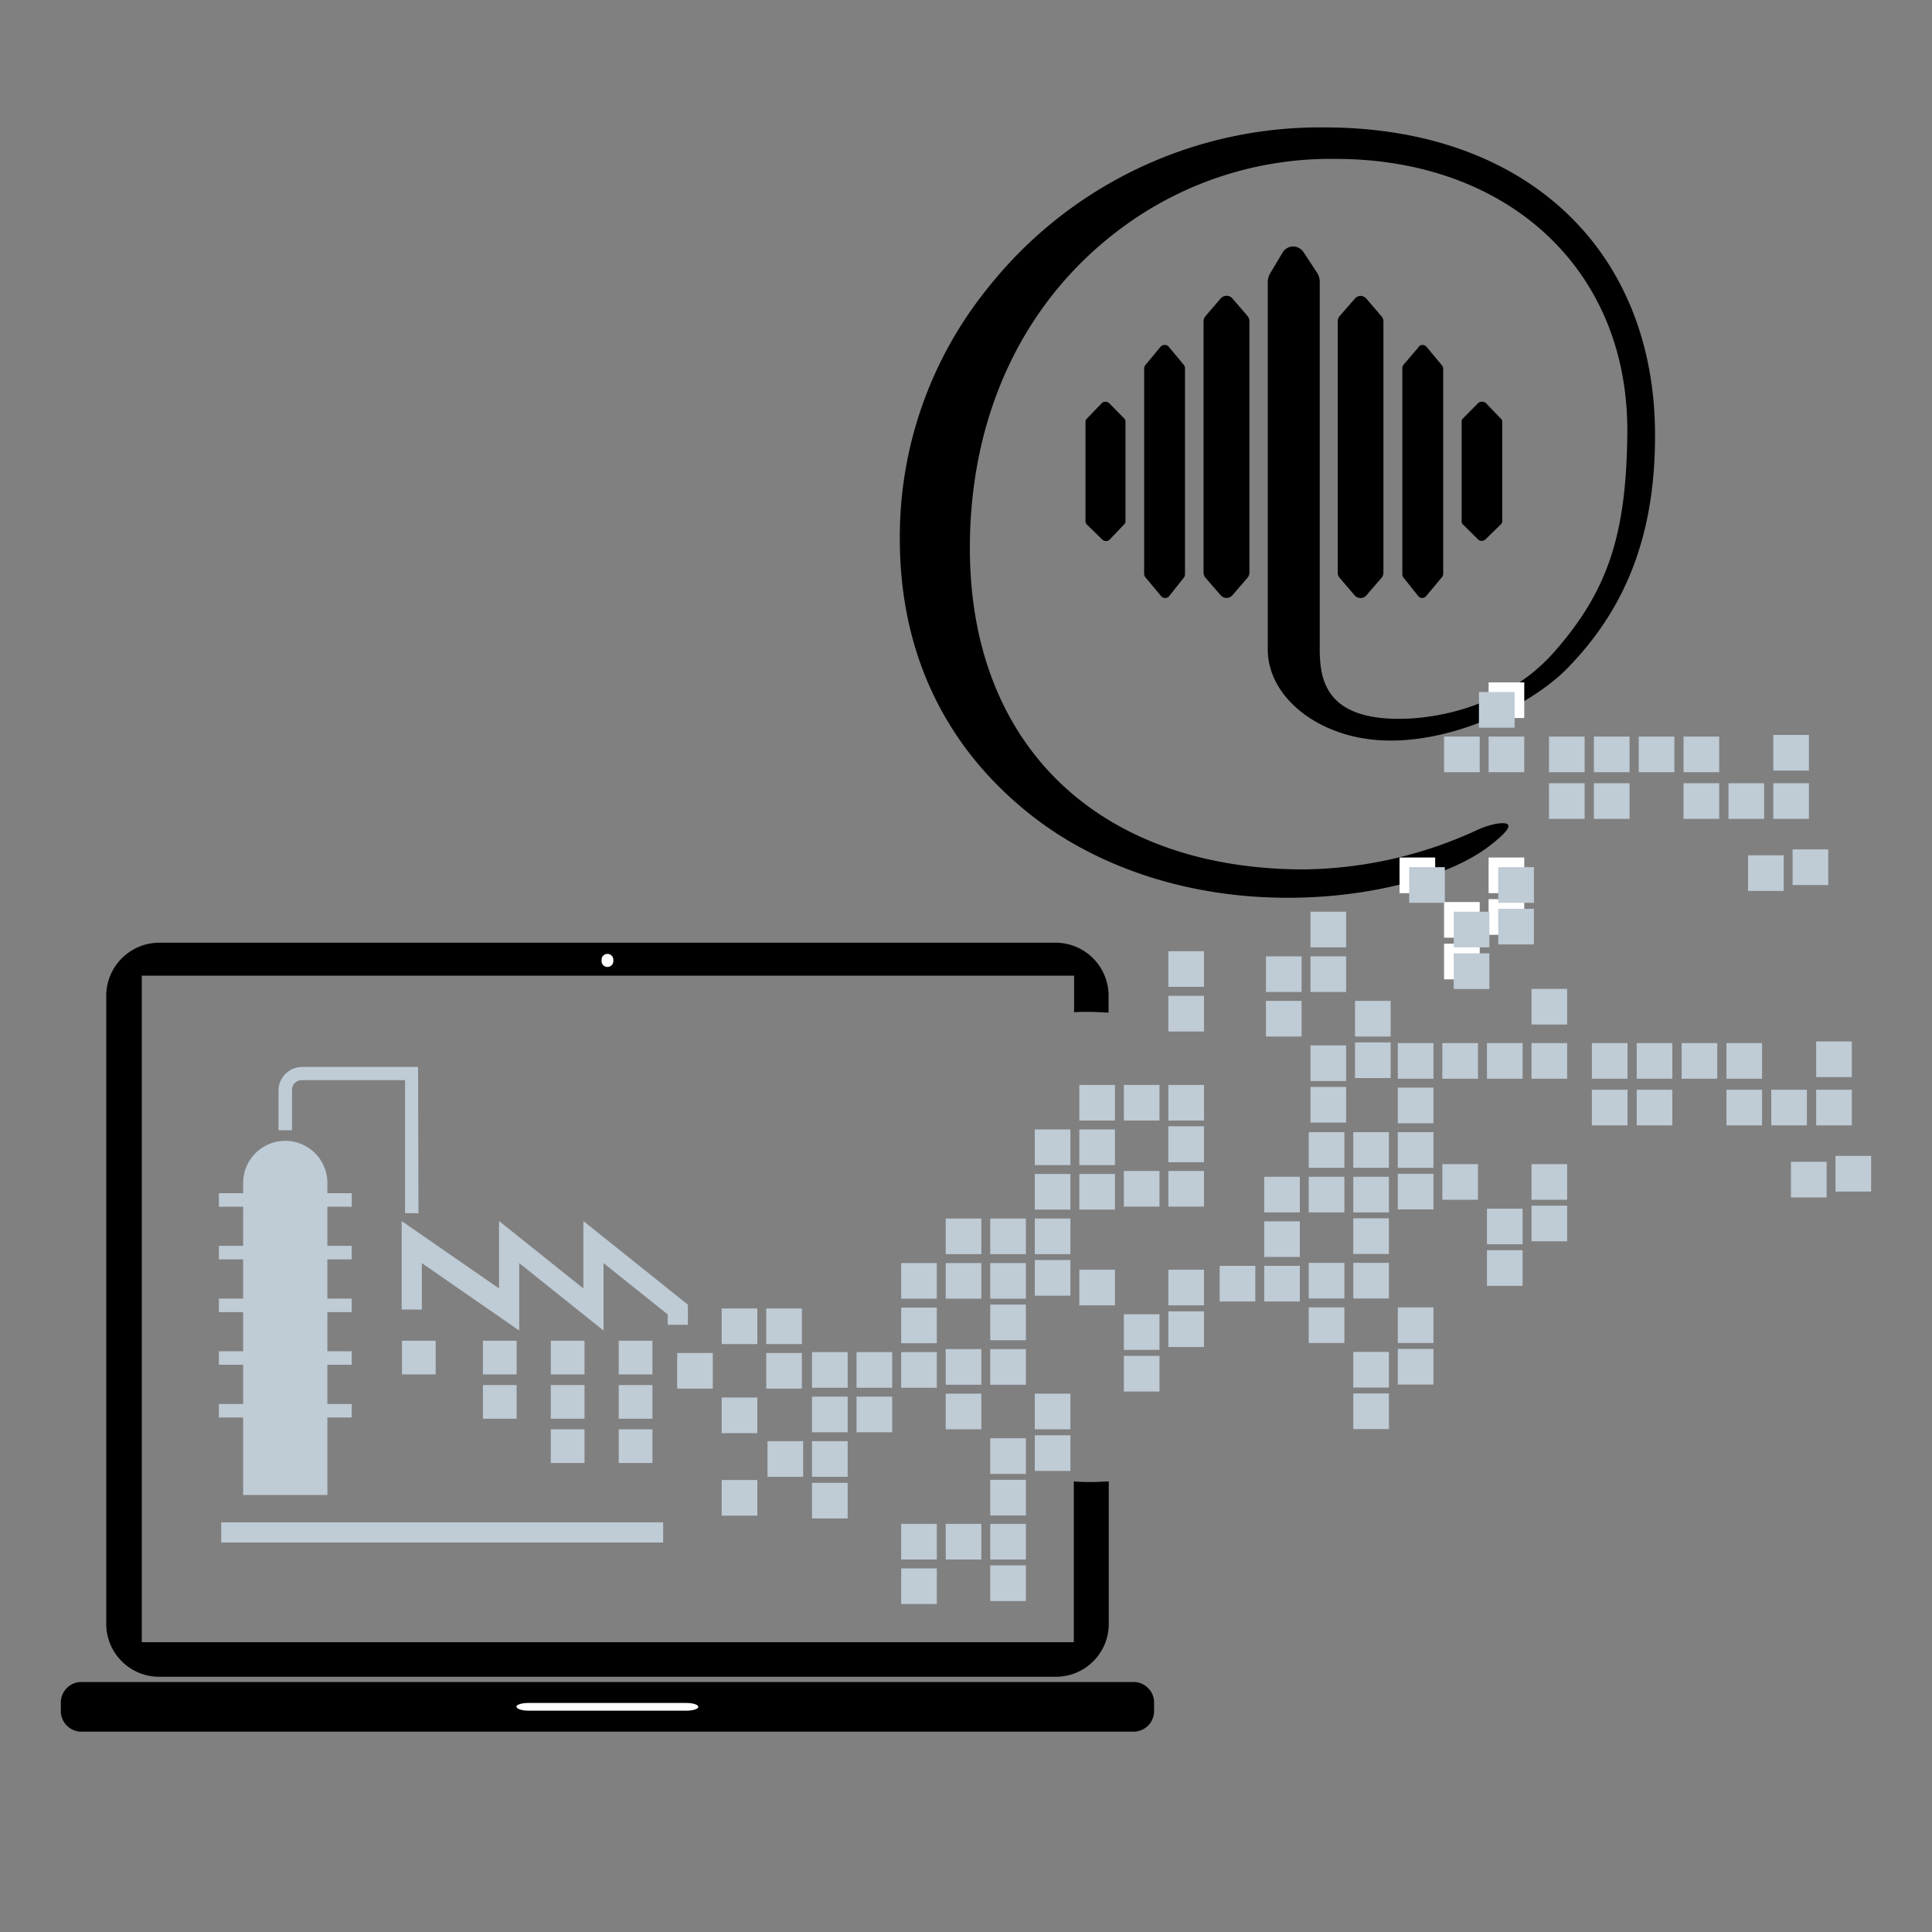 <svg id="Layer_1" data-name="Layer 1" xmlns="http://www.w3.org/2000/svg" viewBox="0 0 200 200"><rect x="0" y="0" width="200" height="200" fill="#808080" stroke="none"/><defs><style>.cls-1{fill:#fff;}.cls-2{fill:#bfcbd5;}</style></defs><path d="M114.46,104.82h.3v-1.65a5.49,5.49,0,0,0-5.39-5.58h-93A5.5,5.5,0,0,0,11,103.17V168a5.48,5.48,0,0,0,5.39,5.58h93a5.48,5.48,0,0,0,5.39-5.58V153.36h-.3a23,23,0,0,1-3.32,0V170H14.68V101h96.51v3.78A25.49,25.49,0,0,1,114.46,104.82Z"/><path d="M6.3,177a2.14,2.14,0,0,0,2,2.26H117.47a2.14,2.14,0,0,0,2-2.26v-.62a2.14,2.14,0,0,0-2-2.26H8.3a2.14,2.14,0,0,0-2,2.26Z"/><path class="cls-1" d="M53.48,176.69c0,.22.56.4,1.24.4H71.05c.68,0,1.24-.18,1.24-.4h0c0-.22-.56-.4-1.24-.4H54.68c-.68,0-1.24.18-1.24.4Z"/><path class="cls-1" d="M62.28,99.41a.61.61,0,0,0,1.21.16.43.43,0,0,0,0-.16.61.61,0,0,0-1.21-.15Z"/><rect class="cls-2" x="120.95" y="98.47" width="3.69" height="3.69"/><rect class="cls-2" x="120.95" y="103.09" width="3.69" height="3.69"/><rect class="cls-2" x="120.95" y="112.31" width="3.69" height="3.69"/><rect class="cls-2" x="120.95" y="116.61" width="3.69" height="3.69"/><rect class="cls-2" x="116.34" y="112.31" width="3.69" height="3.69"/><rect class="cls-2" x="116.34" y="121.22" width="3.69" height="3.69"/><rect class="cls-2" x="111.73" y="112.31" width="3.69" height="3.69"/><rect class="cls-2" x="111.73" y="116.92" width="3.69" height="3.69"/><rect class="cls-2" x="111.73" y="121.53" width="3.69" height="3.69"/><rect class="cls-2" x="107.12" y="116.92" width="3.69" height="3.69"/><rect class="cls-2" x="107.12" y="121.53" width="3.69" height="3.69"/><rect class="cls-2" x="120.95" y="131.44" width="3.69" height="3.69"/><rect class="cls-2" x="120.95" y="135.75" width="3.69" height="3.69"/><rect class="cls-2" x="116.34" y="136.05" width="3.69" height="3.69"/><rect class="cls-2" x="116.34" y="140.36" width="3.69" height="3.69"/><rect class="cls-2" x="111.73" y="131.44" width="3.69" height="3.69"/><rect class="cls-2" x="107.12" y="126.14" width="3.69" height="3.69"/><rect class="cls-2" x="107.12" y="130.44" width="3.69" height="3.69"/><rect class="cls-2" x="102.51" y="126.14" width="3.69" height="3.69"/><rect class="cls-2" x="102.51" y="130.75" width="3.69" height="3.69"/><rect class="cls-2" x="102.51" y="135.05" width="3.69" height="3.69"/><rect class="cls-2" x="97.9" y="126.14" width="3.69" height="3.69"/><rect class="cls-2" x="97.9" y="130.75" width="3.69" height="3.69"/><rect class="cls-2" x="97.9" y="139.66" width="3.69" height="3.69"/><rect class="cls-2" x="93.29" y="130.75" width="3.69" height="3.69"/><rect class="cls-2" x="93.29" y="135.36" width="3.69" height="3.69"/><rect class="cls-2" x="107.12" y="144.27" width="3.69" height="3.69"/><rect class="cls-2" x="107.12" y="148.58" width="3.69" height="3.69"/><rect class="cls-2" x="102.51" y="139.66" width="3.69" height="3.69"/><rect class="cls-2" x="102.51" y="148.89" width="3.69" height="3.69"/><rect class="cls-2" x="102.51" y="153.19" width="3.69" height="3.69"/><rect class="cls-2" x="97.9" y="144.27" width="3.69" height="3.69"/><rect class="cls-2" x="93.29" y="139.97" width="3.69" height="3.69"/><rect class="cls-2" x="88.67" y="139.97" width="3.69" height="3.69"/><rect class="cls-2" x="88.67" y="144.58" width="3.69" height="3.69"/><rect class="cls-2" x="84.06" y="139.97" width="3.69" height="3.69"/><rect class="cls-2" x="84.06" y="144.58" width="3.69" height="3.69"/><rect class="cls-2" x="84.06" y="149.19" width="3.69" height="3.69"/><rect class="cls-2" x="84.06" y="153.5" width="3.69" height="3.69"/><rect class="cls-2" x="79.45" y="149.19" width="3.69" height="3.69"/><rect class="cls-2" x="120.95" y="116.61" width="3.69" height="3.69"/><rect class="cls-2" x="120.95" y="121.22" width="3.69" height="3.69"/><rect class="cls-2" x="102.51" y="157.75" width="3.69" height="3.69"/><rect class="cls-2" x="102.51" y="162.05" width="3.69" height="3.69"/><rect class="cls-2" x="97.9" y="157.75" width="3.69" height="3.69"/><rect class="cls-2" x="93.29" y="157.75" width="3.69" height="3.69"/><rect class="cls-2" x="93.29" y="162.36" width="3.69" height="3.69"/><rect class="cls-2" x="64.05" y="147.96" width="3.49" height="3.49"/><rect class="cls-2" x="64.05" y="143.38" width="3.49" height="3.49"/><rect class="cls-2" x="64.05" y="138.79" width="3.49" height="3.49"/><rect class="cls-2" x="57.02" y="147.96" width="3.49" height="3.49"/><rect class="cls-2" x="57.02" y="143.38" width="3.49" height="3.49"/><rect class="cls-2" x="57.02" y="138.79" width="3.49" height="3.49"/><rect class="cls-2" x="49.99" y="143.38" width="3.49" height="3.49"/><rect class="cls-2" x="49.99" y="138.79" width="3.49" height="3.49"/><rect class="cls-2" x="41.61" y="138.79" width="3.49" height="3.49"/><path class="cls-2" d="M43.32,125.59H41.93V111.82H31.28a1,1,0,0,0-1.05,1V117h-1.4v-4.1a2.45,2.45,0,0,1,2.45-2.45h12Z"/><rect class="cls-2" x="22.66" y="123.52" width="13.75" height="1.4"/><rect class="cls-2" x="22.66" y="128.97" width="13.75" height="1.4"/><rect class="cls-2" x="22.66" y="145.34" width="13.75" height="1.4"/><rect class="cls-2" x="22.66" y="139.88" width="13.75" height="1.4"/><rect class="cls-2" x="22.66" y="134.43" width="13.75" height="1.4"/><rect class="cls-2" x="22.9" y="157.59" width="45.75" height="2.09"/><polygon class="cls-2" points="71.21 135.06 60.39 126.4 60.39 133.38 51.66 126.4 51.66 133.38 41.58 126.4 41.58 135.56 43.67 135.56 43.67 130.76 53.75 137.74 53.75 130.76 62.48 137.74 62.48 130.76 69.12 136.07 69.12 137.14 71.21 137.14 71.21 135.06"/><path class="cls-2" d="M29.53,118.1h0a4.36,4.36,0,0,1,4.36,4.36h0v32.3H25.17v-32.3A4.36,4.36,0,0,1,29.53,118.1Z"/><rect class="cls-2" x="79.32" y="135.45" width="3.69" height="3.69"/><rect class="cls-2" x="79.32" y="140.06" width="3.69" height="3.69"/><rect class="cls-2" x="74.71" y="135.45" width="3.69" height="3.69"/><rect class="cls-2" x="74.71" y="144.67" width="3.69" height="3.69"/><rect class="cls-2" x="70.1" y="140.06" width="3.69" height="3.69"/><rect class="cls-2" x="74.71" y="153.21" width="3.69" height="3.69"/><rect class="cls-2" x="158.54" y="102.37" width="3.69" height="3.69"/><rect class="cls-2" x="153.93" y="107.98" width="3.69" height="3.69"/><rect class="cls-2" x="149.31" y="107.98" width="3.69" height="3.69"/><rect class="cls-2" x="144.7" y="107.98" width="3.69" height="3.69"/><rect class="cls-2" x="144.7" y="112.59" width="3.69" height="3.69"/><rect class="cls-2" x="158.54" y="120.51" width="3.69" height="3.69"/><rect class="cls-2" x="158.54" y="124.81" width="3.69" height="3.69"/><rect class="cls-2" x="153.93" y="125.12" width="3.69" height="3.69"/><rect class="cls-2" x="153.93" y="129.42" width="3.69" height="3.69"/><rect class="cls-2" x="149.31" y="120.51" width="3.69" height="3.69"/><rect class="cls-2" x="144.7" y="117.2" width="3.69" height="3.69"/><rect class="cls-2" x="144.7" y="121.51" width="3.69" height="3.69"/><rect class="cls-2" x="140.09" y="117.2" width="3.69" height="3.69"/><rect class="cls-2" x="140.09" y="121.82" width="3.69" height="3.69"/><rect class="cls-2" x="140.09" y="126.12" width="3.69" height="3.69"/><rect class="cls-2" x="135.48" y="117.2" width="3.69" height="3.69"/><rect class="cls-2" x="135.48" y="121.82" width="3.69" height="3.69"/><rect class="cls-2" x="135.48" y="130.73" width="3.69" height="3.69"/><rect class="cls-2" x="130.87" y="121.82" width="3.69" height="3.69"/><rect class="cls-2" x="130.87" y="126.43" width="3.69" height="3.69"/><rect class="cls-2" x="144.7" y="135.34" width="3.69" height="3.69"/><rect class="cls-2" x="144.7" y="139.64" width="3.69" height="3.69"/><rect class="cls-2" x="140.09" y="130.73" width="3.69" height="3.69"/><rect class="cls-2" x="140.09" y="139.95" width="3.69" height="3.69"/><rect class="cls-2" x="140.09" y="144.25" width="3.69" height="3.69"/><rect class="cls-2" x="135.48" y="135.34" width="3.69" height="3.69"/><rect class="cls-2" x="130.87" y="131.04" width="3.69" height="3.69"/><rect class="cls-2" x="126.26" y="131.04" width="3.69" height="3.69"/><rect class="cls-2" x="158.54" y="107.98" width="3.69" height="3.69"/><rect class="cls-2" x="188.01" y="107.81" width="3.69" height="3.69"/><rect class="cls-2" x="190.01" y="119.66" width="3.69" height="3.69"/><rect class="cls-2" x="185.4" y="120.27" width="3.69" height="3.69"/><rect class="cls-2" x="178.72" y="107.98" width="3.69" height="3.69"/><rect class="cls-2" x="169.43" y="107.98" width="3.69" height="3.69"/><rect class="cls-2" x="164.79" y="107.98" width="3.69" height="3.69"/><rect class="cls-2" x="174.08" y="107.98" width="3.69" height="3.69"/><rect class="cls-2" x="188.01" y="112.81" width="3.69" height="3.69"/><rect class="cls-2" x="183.36" y="112.81" width="3.69" height="3.69"/><rect class="cls-2" x="178.72" y="112.81" width="3.69" height="3.69"/><rect class="cls-2" x="169.43" y="112.81" width="3.69" height="3.69"/><rect class="cls-2" x="164.79" y="112.81" width="3.69" height="3.69"/><path d="M126.36,30.9l-1.56,1.82a.86.86,0,0,0-.21.55v26a.86.86,0,0,0,.21.55l1.57,1.81a.84.84,0,0,0,.61.27.78.78,0,0,0,.6-.28l1.56-1.81a.85.85,0,0,0,.2-.55v-26a.87.87,0,0,0-.2-.55l-1.56-1.81a.78.78,0,0,0-.6-.28A.82.82,0,0,0,126.36,30.9Z"/><path d="M120.55,35.71a.58.58,0,0,0-.42.2l-1.56,1.88a.64.64,0,0,0-.13.37V59.39a.59.59,0,0,0,.13.37l1.62,1.94a.54.54,0,0,0,.85,0l1.51-1.9a.58.58,0,0,0,.12-.36V38.12a.57.57,0,0,0-.14-.37L121,35.91A.51.51,0,0,0,120.55,35.71Z"/><path d="M114.43,41.59a.5.5,0,0,0-.38.15l-1.56,1.62a.42.42,0,0,0-.12.28V54a.46.46,0,0,0,.13.29l1.62,1.58a.59.59,0,0,0,.38.14.49.49,0,0,0,.38-.16l1.51-1.59a.4.4,0,0,0,.12-.28V43.61a.39.39,0,0,0-.12-.28l-1.57-1.59A.54.54,0,0,0,114.43,41.59Z"/><path d="M140.86,30.63a.78.78,0,0,0-.6.28l-1.58,1.81a.87.87,0,0,0-.2.55v26a.85.85,0,0,0,.2.55l1.55,1.81a.81.81,0,0,0,.61.28.8.8,0,0,0,.6-.27L143,59.83a.81.81,0,0,0,.21-.55v-26a.76.76,0,0,0-.21-.55l-1.56-1.82A.83.83,0,0,0,140.86,30.63Z"/><path d="M146.87,35.91l-1.57,1.84a.64.64,0,0,0-.13.37V59.43a.58.58,0,0,0,.12.36l1.51,1.9a.53.53,0,0,0,.76.09.26.26,0,0,0,.09-.09l1.62-1.94a.54.54,0,0,0,.13-.37V38.19a.64.64,0,0,0-.13-.37l-1.59-1.91a.54.54,0,0,0-.76-.08.6.6,0,0,0-.08.08Z"/><path d="M153,41.74l-1.57,1.59a.36.36,0,0,0-.12.28V54a.4.4,0,0,0,.12.28L153,55.83a.51.51,0,0,0,.38.16.57.57,0,0,0,.38-.14l1.62-1.58a.41.41,0,0,0,.13-.29V43.64a.38.38,0,0,0-.12-.28l-1.56-1.62a.5.5,0,0,0-.38-.15A.58.58,0,0,0,153,41.74Z"/><path d="M142.56,76.61c7.34.57,15.81-3.49,19.64-7.38,6.3-6.41,9.13-14.14,9.13-24.15,0-19.25-13.41-31.89-34.21-31.89A43.85,43.85,0,0,0,102.27,29.8a40.92,40.92,0,0,0-9.12,26c0,12.17,5,22,14,28.9,6.67,5.1,16.34,8.58,27.83,8.21,7.57-.24,15.17-2.25,19.17-5.31,3.29-2.53,1.78-2.48.72-2.32a9.4,9.4,0,0,0-1.71.53A43.85,43.85,0,0,1,135,90C114,90,100.4,77.4,100.4,56.74c0-14.06,5.75-25.95,16.06-33.4a36.26,36.26,0,0,1,21.8-6.89c17.79,0,30.35,11.42,30.2,28.4-.1,10.48-2,16.3-7.55,22.62-5.16,5.86-13,7.31-17.77,6.87-5.86-.56-6.5-4.07-6.52-7V29.19a1.79,1.79,0,0,0-.26-.93L135,26.19a1.35,1.35,0,0,0-1.14-.68,1.31,1.31,0,0,0-1.12.69l-1.26,2.11a1.82,1.82,0,0,0-.24.91V67.28h0C131.26,72,136.12,76.1,142.56,76.61Z"/><rect class="cls-1" x="154.1" y="70.64" width="3.69" height="3.69"/><rect class="cls-2" x="149.49" y="76.25" width="3.69" height="3.69"/><rect class="cls-1" x="154.1" y="88.77" width="3.69" height="3.69"/><rect class="cls-1" x="154.1" y="93.08" width="3.69" height="3.69"/><rect class="cls-1" x="149.49" y="93.38" width="3.69" height="3.69"/><rect class="cls-1" x="149.49" y="97.69" width="3.69" height="3.69"/><rect class="cls-1" x="144.88" y="88.77" width="3.69" height="3.69"/><rect class="cls-2" x="135.66" y="94.38" width="3.69" height="3.69"/><rect class="cls-2" x="131.05" y="99" width="3.69" height="3.69"/><rect class="cls-2" x="140.27" y="103.61" width="3.69" height="3.69"/><rect class="cls-2" x="140.27" y="107.91" width="3.69" height="3.69"/><rect class="cls-2" x="135.66" y="99" width="3.69" height="3.69"/><rect class="cls-2" x="135.66" y="108.22" width="3.69" height="3.69"/><rect class="cls-2" x="135.66" y="112.52" width="3.69" height="3.69"/><rect class="cls-2" x="131.05" y="103.61" width="3.69" height="3.69"/><rect class="cls-2" x="154.1" y="76.25" width="3.69" height="3.69"/><rect class="cls-2" x="183.57" y="76.08" width="3.69" height="3.69"/><rect class="cls-2" x="185.57" y="87.93" width="3.69" height="3.69"/><rect class="cls-2" x="180.96" y="88.54" width="3.69" height="3.69"/><rect class="cls-2" x="174.28" y="76.25" width="3.69" height="3.69"/><rect class="cls-2" x="165" y="76.25" width="3.69" height="3.69"/><rect class="cls-2" x="160.35" y="76.25" width="3.69" height="3.69"/><rect class="cls-2" x="169.64" y="76.25" width="3.69" height="3.69"/><rect class="cls-2" x="183.57" y="81.08" width="3.69" height="3.69"/><rect class="cls-2" x="178.93" y="81.08" width="3.69" height="3.69"/><rect class="cls-2" x="174.28" y="81.08" width="3.69" height="3.69"/><rect class="cls-2" x="165" y="81.08" width="3.69" height="3.69"/><rect class="cls-2" x="160.35" y="81.08" width="3.69" height="3.69"/><rect class="cls-2" x="155.1" y="89.77" width="3.69" height="3.69"/><rect class="cls-2" x="155.1" y="94.08" width="3.69" height="3.69"/><rect class="cls-2" x="150.49" y="94.38" width="3.69" height="3.69"/><rect class="cls-2" x="150.49" y="98.69" width="3.69" height="3.69"/><rect class="cls-2" x="145.88" y="89.77" width="3.69" height="3.69"/><rect class="cls-2" x="153.1" y="71.64" width="3.69" height="3.69"/></svg>